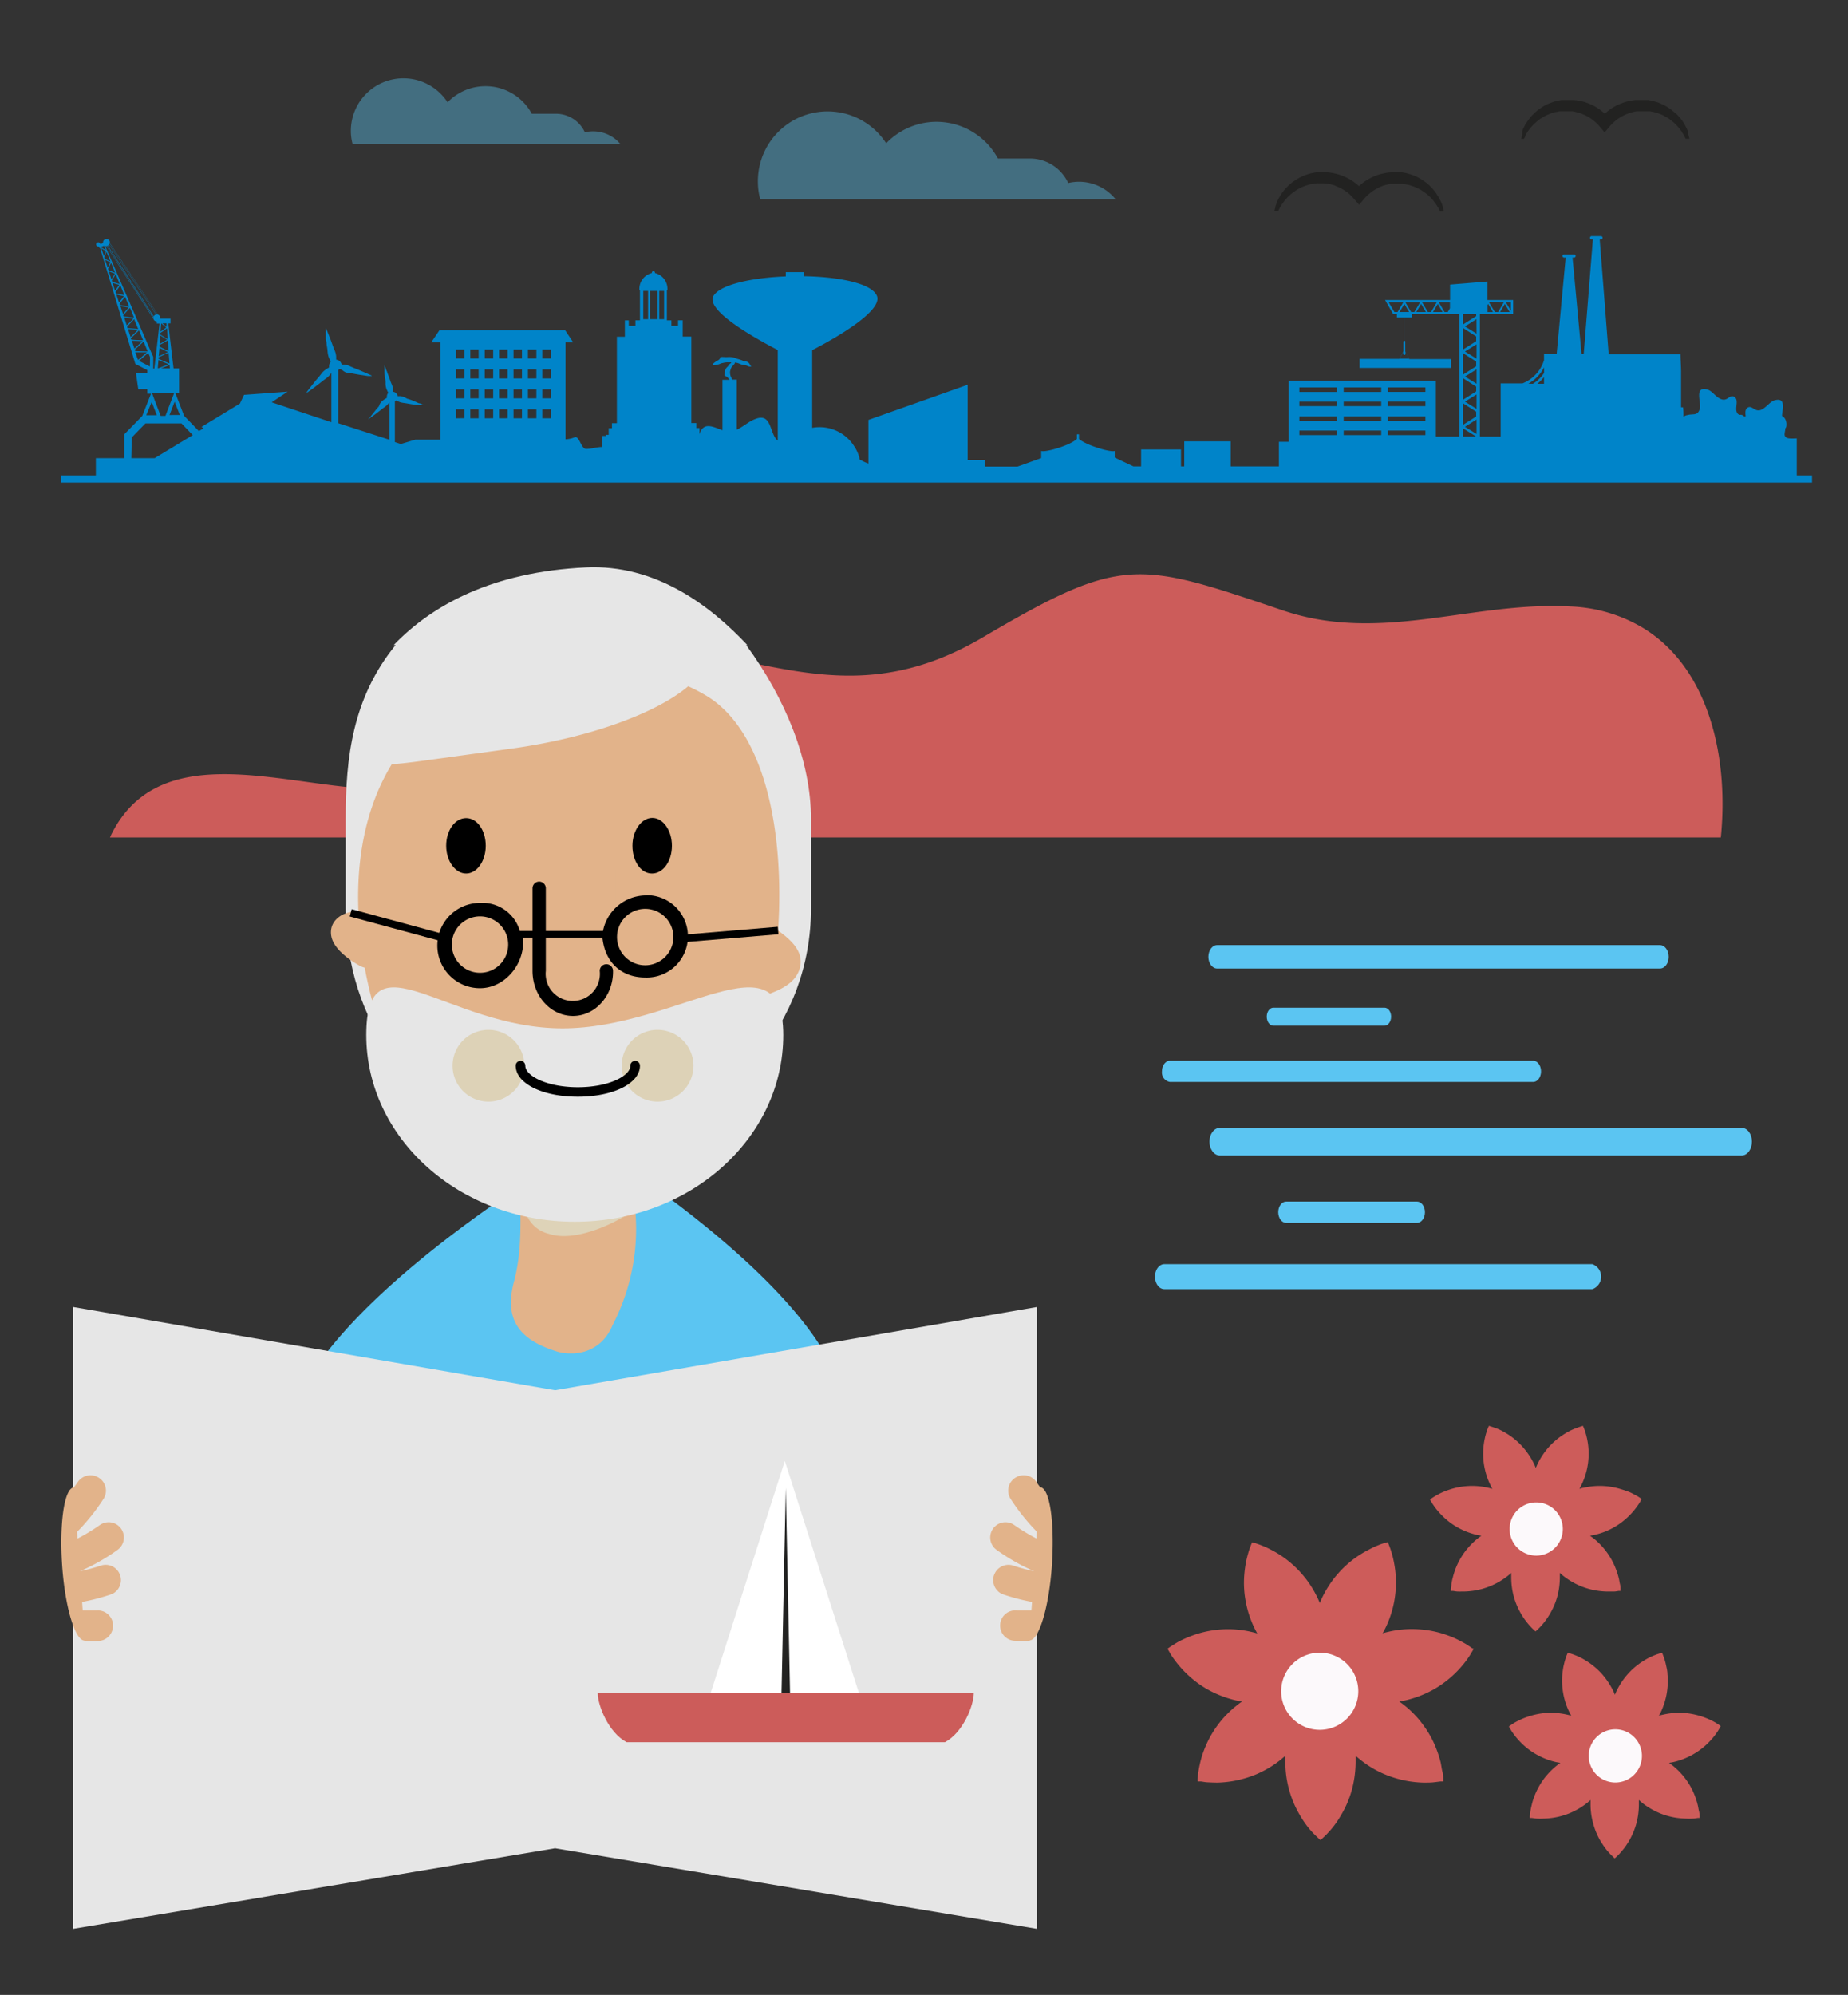 <?xml version="1.0" encoding="UTF-8"?> <svg xmlns="http://www.w3.org/2000/svg" viewBox="0 0 278 300"><rect x="0" y="0" width="278" height="300" fill="#333333" stroke="none"/><defs><style>.cls-1{isolation:isolate;}.cls-2{fill:#cc5c5a;}.cls-3{fill:#e6e6e6;}.cls-4{fill:#5bc5f2;}.cls-5{fill:#e2b38a;}.cls-6,.cls-9{mix-blend-mode:multiply;}.cls-7{fill:#ded3b8;}.cls-8{fill:none;stroke:#000;stroke-miterlimit:10;stroke-width:1.13px;}.cls-9{fill:#ddd2b7;}.cls-10{opacity:0.4;}.cls-11{fill:#fff;}.cls-12{fill:#222221;}.cls-13{fill:#0084c9;}.cls-14{fill:#cd5c5a;}.cls-15{fill:#fcf9fb;}</style></defs><title>kotka-ikaantyneet-278x300-2</title><g class="cls-1"><g id="Layer_1" data-name="Layer 1"><path class="cls-2" d="M247.2,94.45a22.89,22.89,0,0,0-10.86-3.24c-14.86-.83-28.46,5.6-43.28.61-21.94-7.41-24.18-8.36-45.17,4-18.78,11.06-31.67,3.2-49.11,1.31a27.92,27.92,0,0,0-4.24-.1c-14,.71-16.44,13.48-29,20s-39.65-10-48.82,8.51a2.87,2.87,0,0,1-.18.4H258.87C260.09,113.89,257.08,100.49,247.2,94.45Z"></path><path class="cls-3" d="M112.25,97h.17c-5.63-6-13.85-12.17-24.28-11.67C74.08,86,65,91,59.23,97h.28C53,105,52,114,52,123.19v13.44C52,153.88,62.47,168,76.92,168H95.1c14.45,0,26.9-14.12,26.9-31.37V123.19C122,114.39,118.12,105,112.25,97Z"></path><path class="cls-4" d="M153.67,255a16.61,16.61,0,0,0-3.66-4.32,79.2,79.2,0,0,1-23.14-40.57c-3.31-14.25-27-31-37-37.44L85.09,180c-.13,0-.25-.05-.38-.05a18.43,18.43,0,0,0-2.35.16l-2-3.11c-10,6.49-33.68,23.1-37,37.35-5.07,21.81-17.88,30.92-24,35.11-2.09,1.43-4.33,2.52-6,5.52Z"></path><path class="cls-5" d="M117.05,139.94c1-15.39-2.16-30.19-10.87-35.36a27.69,27.69,0,0,0-2.65-1.38c-4.71,4-14.72,7.74-26.61,9.38l-13.3,1.83c-1.59.22-3.16.41-4.69.53-4,6.56-5.36,14.47-5,22.34a2.13,2.13,0,0,0-1.2-.12c-1.9.38-3.21,1.73-2.9,3.58s2.47,3.47,4.22,4.46a3.2,3.2,0,0,0,.82.33,66.91,66.91,0,0,0,2.39,9.22c3.32,9.76,9.81,21,21,25.84.08,4.07.13,8.15-.94,12.13-1.64,6.13,1.24,9,6.84,10.64l0,0h.07l.55.12.09,0,.49.05h.8l.25,0,.48-.06.41-.08s0,0,.08,0a6.32,6.32,0,0,0,4-2.67,7.16,7.16,0,0,0,.76-1.42,31.31,31.31,0,0,0,3.44-17.11c.72-.16,13.33-2.79,20.34-32.81,2.13-.79,4.17-2,4.49-4.27S118.79,141.21,117.05,139.94Zm-63.61,1.5.28-.08,0,0Zm.26-.05c.15-.06.33-.08,0,0Z"></path><path class="cls-5" d="M86.2,153.71c-3.54,0-6.43-3.21-6.43-7.16V130.8c0-4,2.89-7.16,6.43-7.16s6.42,3.21,6.42,7.16v15.75C92.62,150.5,89.75,153.71,86.2,153.71Z"></path><path d="M86.2,152.78c-3.36,0-6.09-3-6.09-6.78V133.58a1,1,0,1,1,2,0V146a4.08,4.08,0,1,0,8.11,0,1,1,0,1,1,2,0C92.28,149.74,89.55,152.78,86.2,152.78Z"></path><path d="M101.08,127.19c0,2.31-1.31,4.17-3,4.17s-2.94-1.86-2.94-4.17S96.5,123,98.13,123,101.08,124.9,101.08,127.19Z"></path><path d="M73.07,127.19c0,2.31-1.33,4.17-2.95,4.17s-3-1.86-3-4.17,1.32-4.16,3-4.16S73.07,124.9,73.07,127.19Z"></path><g class="cls-6"><path class="cls-7" d="M96.15,181.06c.21.79-8.46,6.2-13.56,4.49a4.84,4.84,0,0,1-3.71-4.08A43.32,43.32,0,0,0,96.15,181.06Z"></path></g><path d="M97.05,134.66A6.63,6.63,0,0,0,90.71,140H78.2a5.85,5.85,0,0,0-6-4.21,6.41,6.41,0,1,0,0,12.82c3.59,0,6.5-3.33,6.5-6.92,0-.09,0-.69,0-.69H90.62c.42,4,3.13,6,6.43,6a6.19,6.19,0,1,0,0-12.37ZM72.21,146.29a4.24,4.24,0,1,1,4.24-4.24A4.24,4.24,0,0,1,72.21,146.29Zm24.84-1.13a4.24,4.24,0,1,1,4.25-4.24A4.25,4.25,0,0,1,97.05,145.16Z"></path><line class="cls-8" x1="66.84" y1="141.09" x2="52.76" y2="137.28"></line><line class="cls-8" x1="117.05" y1="139.94" x2="103.32" y2="141.09"></line><polygon class="cls-3" points="83.5 209.07 11 196.55 11 290.07 83.5 277.95 156 290.07 156 196.55 83.5 209.07"></polygon><path class="cls-5" d="M14.86,222.23a2.29,2.29,0,0,1,.73,3.15,31,31,0,0,1-4,5l.07,1a29.13,29.13,0,0,0,3.31-2,2.29,2.29,0,0,1,2.75,3.67,30.07,30.07,0,0,1-5.7,3.24v0a27.43,27.43,0,0,0,3.22-.87,2.3,2.3,0,0,1,1.58,4.31,30.82,30.82,0,0,1-4.47,1.18l.09,1.28c1.24,0,2.09,0,2.13,0A2.28,2.28,0,0,1,17,244.34a2.31,2.31,0,0,1-2.14,2.44c-.13,0-1,.06-2.18,0v-.06c-1.43-.11-2.9-5.08-3.33-11.28-.43-6.35.31-11.65,1.76-11.75v0c.36-.47.56-.77.58-.79A2.3,2.3,0,0,1,14.86,222.23Z"></path><path class="cls-5" d="M152.74,222.23a2.29,2.29,0,0,0-.73,3.15,31,31,0,0,0,4,5l-.07,1a29.13,29.13,0,0,1-3.31-2,2.29,2.29,0,0,0-2.75,3.67,30.07,30.07,0,0,0,5.7,3.24v0a27.43,27.43,0,0,1-3.22-.87,2.3,2.3,0,0,0-1.58,4.31,30.82,30.82,0,0,0,4.47,1.18l-.09,1.28c-1.24,0-2.09,0-2.12,0a2.29,2.29,0,1,0-.31,4.56c.13,0,1,.06,2.18,0v-.06c1.43-.11,2.9-5.08,3.33-11.28.43-6.35-.3-11.65-1.76-11.75v0c-.36-.47-.56-.77-.58-.79A2.3,2.3,0,0,0,152.74,222.23Z"></path><path class="cls-4" d="M249.71,142.13H183.1c-.73,0-1.32.79-1.32,1.76s.59,1.76,1.32,1.76h66.61c.73,0,1.32-.78,1.32-1.76s-.59-1.76-1.32-1.76"></path><path class="cls-4" d="M230.65,162.71H176a1.44,1.44,0,0,1-1.2-1.59c0-.89.54-1.6,1.2-1.6h54.63c.66,0,1.19.71,1.19,1.6s-.53,1.59-1.19,1.59"></path><path class="cls-4" d="M208.27,154.25H191.56c-.56,0-1-.61-1-1.36s.45-1.35,1-1.35h16.71c.56,0,1,.6,1,1.35s-.45,1.36-1,1.36"></path><path class="cls-3" d="M117.83,155.65c0,15.51-14,28.08-31.37,28.08S55.1,171.16,55.1,155.65s12.2-1,29.52-1S117.83,140.14,117.83,155.65Z"></path><path class="cls-9" d="M78.88,160.26a5.4,5.4,0,1,1-5.4-5.39A5.4,5.4,0,0,1,78.88,160.26Z"></path><path class="cls-9" d="M104.32,160.26a5.4,5.4,0,1,1-5.41-5.39A5.41,5.41,0,0,1,104.32,160.26Z"></path><path d="M86.93,164.93c-5.34,0-9.35-2-9.35-4.67a.72.72,0,0,1,1.44,0c0,1.53,3.24,3.24,7.91,3.24s7.9-1.71,7.9-3.24a.72.72,0,1,1,1.44,0C96.27,162.93,92.25,164.93,86.93,164.93Z"></path><g class="cls-10"><path class="cls-4" d="M162.31,27.33a7.25,7.25,0,0,0-1.62.19,6.33,6.33,0,0,0-5.76-3.68h-4.81a10.49,10.49,0,0,0-16.81-2.29,10.49,10.49,0,0,0-19.3,5.7,10.07,10.07,0,0,0,.35,2.71h53.46A7.1,7.1,0,0,0,162.31,27.33Z"></path></g><polygon class="cls-11" points="106.7 255.25 118.06 219.71 129.42 255.25 106.7 255.25"></polygon><path class="cls-12" d="M118.21,223.76l.65,31.49a.66.66,0,1,1-1.31,0v0Z"></path><path class="cls-2" d="M94.26,262h47.89c2.74-1.45,4.34-5.54,4.34-7.39H89.92C89.92,256.45,91.52,260.54,94.26,262Z"></path><path class="cls-13" d="M270.29,71.49V65.93c-.64,0-1.38.1-1.69-.23s0-.87-.05-1.25a.85.85,0,0,0,.16-.28,1.79,1.79,0,0,0-.19-1.21,1.35,1.35,0,0,0-.45-.42c.07-1,.63-2.8-1.08-2.35-.78.2-1.34,1.22-2.19,1.48s-1.27-.78-1.91-.36c-.4.26-.34.78-.29,1.3l-.24,0-.12-.11a.72.72,0,0,0-.54-.11l-.24-.12a.78.78,0,0,1-.14-.19c-.4-.65.31-1.93-.4-2.38s-1,.63-1.9.36-1.41-1.28-2.2-1.49c-2-.52-.87,2-1.1,2.85-.33,1.19-1,.75-1.87,1a1.25,1.25,0,0,0-.6.26c0-.47,0-1-.07-1.43l-.29,0V56c0-.91-.08-1.81-.09-2.72H242L240.65,36h.23a.25.25,0,0,0,0-.49h-1.49a.25.25,0,0,0,0,.49h.23l-1.38,17.25h-.32l-1.36-14.51h.23a.24.24,0,0,0,.24-.24.24.24,0,0,0-.24-.24H235.3a.24.24,0,0,0-.25.24.25.25,0,0,0,.25.24h.23l-1.36,14.51h-1.9v.92a5.47,5.47,0,0,1-2,2.81,5.8,5.8,0,0,1-1.22.67h-3.3v8h-3.12V47.26h5V45.12h-3.87V42.34l-5.62.46v2.32h-9.78l1.23,2.14h.55v.5h1.11v3.47a.18.18,0,0,0-.13.17v1.43l-.6,1.14h-6v1.36H218.3V54H212l-.6-1.14V51.4a.18.18,0,0,0-.13-.17V47.76h1.11v-.5h7.15V65.65h-3.4l-.13,0V57.25H193.87v9.19h-1.48v3.7h-7.24V66.37h-7v3.77h-.49V67.59h-6v2.55h-1.15l-2.82-1.33v-1c-.58.26-4.32-.85-5.37-1.8v-.7H162V66c-1,1-4.79,2.07-5.37,1.81v1.08l-3.57,1.28h-4.89v-1h-2.6V57.86l-14.93,5.29v6.56a6.58,6.58,0,0,1-1.35-.64V68.9h0a5.56,5.56,0,0,0-.81-1.82,6.15,6.15,0,0,0-6.3-2.74V52.66c3.88-2,10.72-6,9.72-8.21-.85-1.86-5.72-2.81-10.92-2.91v-.61h-2.77v.64c-5,.2-9.71,1.17-10.85,2.88C106,46.53,113,50.56,117,52.64V66.23a1,1,0,0,1-.35-.34c-.87-1.28-.76-3.76-3-2.89-1,.36-1.85,1.18-2.82,1.62V57.09h-.72a.71.71,0,0,1-.05-.16c0-.17-.16-.3-.18-.48a2.25,2.25,0,0,1-.06-.36c0-.15,0-.3.07-.44a1.26,1.26,0,0,1,.2-.48,5.34,5.34,0,0,0,.39-.44c.05-.08.06-.15.1-.22l.34.07c.28.08.54.23.84.3a2.82,2.82,0,0,1,.58.1.87.87,0,0,0,.7.12c-.23-.18-.25-.45-.5-.61a.93.93,0,0,0-.45-.15.93.93,0,0,1-.46-.15,8.18,8.18,0,0,0-.8-.25,2.53,2.53,0,0,0-1.11-.25l-.09,0a6.11,6.11,0,0,1-.75,0,2.82,2.82,0,0,0-.41,0c-.22.08-.08.09-.21.29s-.49.3-.69.48a1.74,1.74,0,0,0-.4.36c.13.27.57,0,.78,0s.47-.19.76-.23a4,4,0,0,1,.6-.1H110c0,.12-.09.14-.22.24s-.19.29-.33.42a1,1,0,0,0-.37.61l-.07.48s-.08.19,0,.24.08.06.29.16.29.33.45.48h-1.07V64.7c-1.37-.49-2.86-1.36-3.45.6l0,.07v-1h-.49v-.75h-.74v-13H102.7V48.17H102V49h-1v-.82h-.68V43.63h.08a2.45,2.45,0,0,0-1.88-2.57h0a.23.23,0,1,0-.45,0h0a2.45,2.45,0,0,0-1.88,2.57h.08v4.54h-.68V49h-1v-.82H94v2.46H92.8v13h-.74v.75h-.49v1h-.42v.18a2.68,2.68,0,0,0-.58,0v1.65c-.76,0-1.65.3-2.41.29s-1-2.06-1.74-1.74a3.74,3.74,0,0,1-1.35.29V51.49h1.16L85,49.64H66.12l-1.25,1.85h1.38V66.12H62.46l-2.16.65-.9-.29V60.35a.72.72,0,0,0,.2-.14l.34.17a1.64,1.64,0,0,0,.39.14,2.66,2.66,0,0,0,.44.08l.45.07.45.08.44.07.42.07.37,0,.31.05.24,0,.22,0s0,0,0,0a0,0,0,0,0,0-.06l-.19-.09-.23-.11L63,60.64l-.35-.16-.38-.16-.41-.17L61.42,60c-.14,0-.29-.12-.42-.18a2.47,2.47,0,0,0-.42-.17,2,2,0,0,0-.41-.08l-.35,0a.77.77,0,0,0-.7-.65v0c0-.12,0-.25,0-.38s0-.27-.07-.41a3.61,3.61,0,0,0-.16-.42c-.06-.14-.12-.28-.17-.43l-.15-.43-.16-.42-.15-.39c0-.12-.09-.24-.13-.35A2.24,2.24,0,0,1,58,55.3l-.1-.23-.08-.19a.05.05,0,0,0,0,0s0,0,0,0,0,.08,0,.21,0,.15,0,.25,0,.2,0,.31,0,.24,0,.37,0,.27.06.42a3.56,3.56,0,0,0,.06.44l.06.46c0,.15,0,.3,0,.45a3,3,0,0,0,.07.45,1.63,1.63,0,0,0,.13.39,2.68,2.68,0,0,0,.16.34l.06.11a.78.78,0,0,0-.22.55,1.23,1.23,0,0,0,0,.2l-.13.08a2.36,2.36,0,0,0-.32.2,3.65,3.65,0,0,0-.32.26,3.3,3.3,0,0,0-.28.35L57,61.1l-.3.35c-.1.11-.19.23-.28.34l-.26.33-.24.29-.19.25-.15.19L55.4,63a0,0,0,0,0,0,0,.06.06,0,0,0,.07,0l.17-.12.2-.14.26-.19.3-.22.33-.25.35-.27.37-.29a3.18,3.18,0,0,1,.37-.27c.12-.09.24-.18.35-.28a4.12,4.12,0,0,0,.28-.31l.13-.2v5.67l-7.7-2.49v-8a.81.81,0,0,0,.24-.17c.11.07.25.14.39.21A3,3,0,0,0,52,56a2.71,2.71,0,0,0,.51.09l.53.08.53.1.52.09.48.07.43.07.36.05.29,0,.25,0a.05.05,0,0,0,0,0,.05.05,0,0,0,0-.07l-.22-.11-.26-.11-.34-.16-.4-.17-.45-.19c-.15-.07-.31-.14-.48-.2l-.5-.2-.49-.21a3.26,3.26,0,0,0-.48-.2,2.7,2.7,0,0,0-.48-.09l-.41,0a.9.9,0,0,0-.82-.75s0,0,0-.06,0-.29,0-.44a4,4,0,0,0-.08-.48,4.84,4.84,0,0,0-.18-.49c-.07-.17-.14-.33-.2-.5l-.18-.5-.18-.49-.18-.46c-.06-.14-.11-.28-.16-.4s-.1-.24-.14-.35l-.11-.26c-.06-.15-.1-.23-.1-.23a.05.05,0,0,0-.05,0,.06.06,0,0,0,0,.06s0,.09,0,.24,0,.18,0,.29,0,.23,0,.37,0,.28,0,.43,0,.32.06.48.05.35.07.52.06.35.08.53a5,5,0,0,1,.06.54,4.17,4.17,0,0,0,.08.51,2.25,2.25,0,0,0,.15.46,3.71,3.71,0,0,0,.19.4.83.83,0,0,0,.07.13.91.91,0,0,0-.26.64.85.85,0,0,0,0,.23l-.15.09a3.36,3.36,0,0,0-.38.24,3.25,3.25,0,0,0-.37.3,3.19,3.19,0,0,0-.33.4c-.11.14-.22.29-.34.42s-.23.28-.35.41l-.33.4c-.1.14-.21.26-.3.38l-.27.34-.23.3a1.5,1.5,0,0,0-.17.23l-.15.19s0,0,0,.07a0,0,0,0,0,.07,0l.2-.14.24-.17.3-.21.35-.26.39-.3.41-.31.42-.34.43-.32a2.64,2.64,0,0,0,.41-.32,3.7,3.7,0,0,0,.33-.36l.16-.23v7.42L40.87,60.5l2.4-1.6-4.94.36v0l-1.62.12-.62,1.31L30.3,64.21h0l0,0,.33.19-.71.43-2.23-2.31h0l-1.31-3.41h.56V55.41h-.83q-.41-3.39-.79-6.78h.33v-.71H24.11a.49.49,0,0,0,0-.12.52.52,0,0,0-.36-.5L16.51,36.54a.6.6,0,0,0,0-.26.53.53,0,0,0-.67-.31.52.52,0,0,0-.33.59l-.43.16a.14.14,0,0,0,0-.07.31.31,0,0,0-.41-.19.32.32,0,0,0-.19.41.36.36,0,0,0,.28.21V56h0V37.08l.1,0h0l.07.18.11,0q2.67,8.73,5.32,17.47h0l1.8.93v.48h-1.7l.34,2.39h1.36v.67h.56L21.4,62.55h0L18.7,65.31V68.9H14.42v2.59H9.23v1.08H272.59V71.49Zm-43-26v1.26l-.74-1.26Zm-.19,1.44h-1.44l.72-1.22Zm-.89-1.44-.85,1.44h-.48L224,45.47Zm-2.44.38.1-.16.72,1.22h-.82Zm-14,1.06-.85-1.44h2.17l-.85,1.44Zm1.67,6.28v-.27l.55,1h-1.44l.55-1v.27a.17.17,0,0,0,.34,0Zm-.9-6.28.72-1.22.72,1.22Zm1.74,0-.85-1.44h2.18l-.85,1.44Zm.78,0,.72-1.22.72,1.22Zm1.74,0-.85-1.44h2.17l-.85,1.44Zm.77,0,.72-1.22.72,1.22Zm2.55-.56-.33.56h-.48l-.85-1.44h1.66Zm4,18.89-1.74-1.08,1.74-1.09Zm0-3.78-1.74-1.08,1.74-1.08Zm0-3.77-1.74-1.08,1.74-1.08Zm0-3.77-1.74-1.08,1.74-1.08Zm0-3.77-1.74-1.08L222.11,48Zm9.15,7.54a5.92,5.92,0,0,0,1-1v1Zm-.78-.37a5.92,5.92,0,0,0,1.79-2.1v.84a5.47,5.47,0,0,1-1.37,1.43l-.3.2h-.69A6.12,6.12,0,0,0,230.48,57.32ZM220.07,47.26h2v.28l-2,1.27Zm0,2.06,2,1.27v.72l-2,1.27Zm0,3.78,2,1.27v.71l-2,1.27Zm0,3.77,2,1.27v.72l-2,1.27Zm0,3.77,2,1.27v.72l-2,1.27Zm0,3.77,2,1.24h-2Zm-11.28-6.15h5.64v.68h-5.64Zm0,2.14h5.64v.68h-5.64Zm0,2.21h5.64v.68h-5.64Zm0,2.14h5.64v.68h-5.64Zm-6.66-6.49h5.65v.68h-5.65Zm0,2.14h5.65v.68h-5.65Zm0,2.21h5.65v.68h-5.65Zm0,2.14h5.65v.68h-5.65Zm-6.66-6.49h5.64v.68h-5.64Zm0,2.14h5.64v.68h-5.64Zm0,2.21h5.64v.68h-5.64Zm0,2.14h5.64v.68h-5.64Zm-96.3-21h.73V48h-.73Zm-1.4,0H98.9V48H97.77Zm-1,0h.72V48h-.72ZM81.58,52.56h1.27v1.35H81.58Zm0,3h1.27v1.35H81.58Zm0,3h1.27v1.34H81.58Zm0,3h1.27v1.34H81.58Zm-2.16-9h1.27v1.35H79.42Zm0,3h1.27v1.35H79.42Zm0,3h1.27v1.34H79.42Zm0,3h1.27v1.34H79.42Zm-2.17-9h1.27v1.35H77.25Zm0,3h1.27v1.35H77.25Zm0,3h1.27v1.34H77.25Zm0,3h1.27v1.34H77.25Zm-2.17-9h1.28v1.35H75.08Zm0,3h1.28v1.35H75.08Zm0,3h1.28v1.34H75.08Zm0,3h1.28v1.34H75.08Zm-2.16-9h1.27v1.35H72.92Zm0,3h1.27v1.35H72.92Zm0,3h1.27v1.34H72.92Zm0,3h1.27v1.34H72.92Zm-2.17-9H72v1.35H70.75Zm0,3H72v1.35H70.75Zm0,3H72v1.34H70.75Zm0,3H72v1.34H70.75Zm-2.16-9h1.27v1.35H68.59Zm0,3h1.27v1.35H68.59Zm0,3h1.27v1.34H68.59Zm0,3h1.27v1.34H68.59Zm-41.54.85H25.5l.77-2Zm-.86-3.28-1.3,3.41h-.72l-1.3-3.41Zm-.63-3.73H24.2l1.32-.51C25.53,55.07,25.54,55.24,25.56,55.41Zm-1.81,0c0-.42.06-.84.09-1.26.48.21,1,.42,1.52.63C24.85,55,24.31,55.2,23.75,55.41Zm1.75-.74q-.87-.35-1.65-.69l0-.23c.54-.24,1-.47,1.51-.7Zm-1.62-1.1L24,52.31c.4.21.82.42,1.28.63C24.82,53.15,24.36,53.36,23.88,53.57Zm1.49-.75q-.75-.34-1.38-.69c0-.07,0-.15,0-.23.45-.23.87-.46,1.25-.69Zm-.32-4.19,0,.51q-.35-.26-.63-.51Zm-.8,0h0c.23.21.49.41.77.63-.26.2-.55.41-.87.62C24.18,49.47,24.21,49.05,24.25,48.63Zm-.11,1.43a11.63,11.63,0,0,0,1-.69L25.23,51q-.6-.34-1.11-.69C24.13,50.21,24.13,50.14,24.14,50.06Zm0,.41q.47.31,1,.63-.51.32-1.11.63ZM16.5,36.59l7.21,10.69h-.2L16.42,36.75A.48.48,0,0,0,16.5,36.59Zm-.1.19,7.07,10.51a.5.5,0,0,0-.35.3L16.23,36.93A.5.5,0,0,0,16.4,36.78Zm-.23.17h0l6.9,10.69a.51.51,0,0,0,0,.17s0,0,0,0L16.05,37Zm-1,.19.49-.18.27.66q-.39-.21-.75-.45A0,0,0,0,0,15.17,37.14Zm.07.2a7.4,7.4,0,0,0,.69.41c-.09.25-.19.51-.3.77Zm.44,1.35c.13-.29.24-.58.34-.85l.61,1.48c-.31-.13-.6-.27-.88-.41A1.42,1.42,0,0,0,15.68,38.69Zm.13.38a8.43,8.43,0,0,0,.8.37c-.13.27-.26.54-.42.82C16.07,39.87,15.94,39.47,15.81,39.07Zm.44,1.36c.17-.31.32-.61.46-.9.2.49.41,1,.61,1.48-.35-.12-.68-.24-1-.37C16.3,40.57,16.27,40.5,16.25,40.43Zm.13.38c.29.12.59.23.91.33-.16.28-.34.57-.53.86Zm.44,1.35c.21-.32.41-.63.59-.94L18,42.7c-.39-.1-.76-.21-1.12-.32C16.87,42.31,16.84,42.24,16.82,42.16Zm.12.39,1,.29c-.2.29-.41.59-.64.9Zm.45,1.35c.25-.33.49-.66.71-1,.2.49.4,1,.61,1.48-.44-.08-.85-.17-1.25-.27A1.42,1.42,0,0,1,17.39,43.9Zm.12.39c.37.08.75.17,1.15.24-.24.31-.49.62-.76.94ZM18,45.64c.29-.35.57-.7.83-1,.2.5.41,1,.61,1.48L18,45.86A1.87,1.87,0,0,1,18,45.64Zm.12.39,1.26.2-.87,1Zm.44,1.35c.34-.37.66-.73,1-1.09l.6,1.48L18.6,47.6C18.57,47.52,18.55,47.45,18.52,47.38Zm.13.38,1.37.16c-.31.34-.64.68-1,1Zm.44,1.36L20.18,48l.61,1.48-1.62-.14Zm.13.38c.48,0,1,.09,1.48.12-.35.35-.71.71-1.09,1.07Zm.44,1.35c.42-.39.83-.78,1.21-1.17.21.49.41,1,.61,1.48-.6,0-1.18,0-1.75-.09C19.71,51,19.68,50.93,19.66,50.85Zm.13.39,1.6.07-1.21,1.12Zm.51,1.57c0-.07-.05-.14-.07-.22l1.34-1.22c.2.49.4,1,.61,1.48Zm.06.17,1.71,0c-.43.38-.87.77-1.33,1.15C20.61,53.77,20.49,53.37,20.36,53Zm2.15,2.14-1.64-.85,1.39-1.21.27.64ZM15.82,37A.31.31,0,0,0,16,37l7.08,10.94a.52.52,0,0,0,.51.4h0v.31H24l-.78,6.78h-.17l0-1.76h0Zm7,23.44.77,2H22Zm-3,5.35,2.06-2.12h5.42L29,65.43,23.26,68.9h-3.5Z"></path><g class="cls-10"><path class="cls-4" d="M89.2,19.75a5.43,5.43,0,0,0-1.22.14,4.79,4.79,0,0,0-4.34-2.78H80a7.92,7.92,0,0,0-12.67-1.72,7.91,7.91,0,0,0-14.55,4.3,7.66,7.66,0,0,0,.27,2H93.35A5.33,5.33,0,0,0,89.2,19.75Z"></path></g><path class="cls-4" d="M262,169.61H183.51c-.87,0-1.57.94-1.57,2.07s.7,2.09,1.57,2.09H262c.85,0,1.55-.93,1.55-2.09s-.7-2.07-1.55-2.07"></path><path class="cls-4" d="M239.55,193.87H175.16c-.78,0-1.41-.84-1.41-1.88s.63-1.88,1.41-1.88h64.39a2,2,0,0,1,0,3.76"></path><path class="cls-4" d="M213.17,183.9H193.48c-.66,0-1.19-.72-1.19-1.6s.53-1.6,1.19-1.6h19.69c.66,0,1.19.72,1.19,1.6s-.53,1.6-1.19,1.6"></path><path class="cls-12" d="M192.28,31.75l.19-.39.06-.12.07-.11.14-.23.13-.22.16-.21.15-.21.08-.11.09-.1.34-.39.38-.35.09-.09.1-.08.2-.15.21-.16.21-.14.21-.14.22-.13.44-.23a6.67,6.67,0,0,1,.94-.35l.24-.08.24-.05.48-.09.46-.05a.24.24,0,0,1,.12,0h.71s-.08,0,0,0h.23l.48.05a6.2,6.2,0,0,1,.95.21l.23.08L201,28l.45.18a7,7,0,0,1,.84.48,6.1,6.1,0,0,1,.76.58,7.39,7.39,0,0,1,.67.7l.74.85.72-.85a7.39,7.39,0,0,1,.67-.7,7.64,7.64,0,0,1,1.61-1.06,6.74,6.74,0,0,1,1.85-.55l.23,0h.25l.26,0h.73l.49.05.49.1.24.05.24.08a6.55,6.55,0,0,1,.93.35l.45.23.21.13.22.14.21.14.2.15.2.16.11.08.09.09.38.35.34.39.09.1.07.1.16.21.15.22.14.22.14.23.07.11.06.12.19.39h.55v-.07l-.15-.56s0-.09,0-.14l-.05-.13-.1-.28-.11-.27-.13-.26-.14-.27-.06-.13-.08-.12L216,29l-.37-.47-.09-.12-.11-.11-.2-.21-.21-.22-.23-.19-.23-.2-.12-.09a.6.6,0,0,0-.13-.09l-.5-.34a7,7,0,0,0-1.09-.55l-.28-.11-.29-.1-.59-.17-.61-.11a1.54,1.54,0,0,0-.3,0l-.31,0-.31,0h-.6l-.33,0a8.79,8.79,0,0,0-1.23.21l-.3.08-.3.09c-.19.07-.39.14-.58.23a8.38,8.38,0,0,0-1.11.58,7.25,7.25,0,0,0-1,.75l-.15.13-.14-.13a7.9,7.9,0,0,0-1-.75,8.38,8.38,0,0,0-1.11-.58,8.11,8.11,0,0,0-2.41-.61l-.62,0h-.36l-.27,0-.28,0h-.13l-.16,0-.64.12a5.72,5.72,0,0,0-.59.17l-.3.09-.28.12a7.42,7.42,0,0,0-1.09.55l-.5.34-.13.08-.11.1-.23.2a2.11,2.11,0,0,0-.23.19l-.21.22-.21.21-.1.11-.1.12-.36.46-.33.51-.07.12-.07.13-.14.27-.13.26-.1.27-.1.27-.06.14,0,.14-.15.56a.2.2,0,0,0,0,.07Z"></path><path class="cls-12" d="M229.27,20.87l.19-.38a.61.61,0,0,1,0-.12l.07-.12.14-.22.14-.23.15-.21.16-.21.08-.11.08-.09.35-.39.37-.35.1-.09.1-.08.2-.16.2-.16.21-.14.22-.13a.92.92,0,0,1,.21-.13l.45-.24c.31-.12.61-.26.93-.35l.24-.07a1,1,0,0,1,.24-.05c.16,0,.33-.08.49-.1l.45,0h1c.16,0,.32,0,.49,0a7.15,7.15,0,0,1,.94.22l.24.07.22.08.45.19a5.79,5.79,0,0,1,.84.47,7.15,7.15,0,0,1,.77.59,7.28,7.28,0,0,1,.67.69l.73.86.73-.86a6.88,6.88,0,0,1,1.43-1.28,5.79,5.79,0,0,1,.84-.47,7.13,7.13,0,0,1,.91-.35,6,6,0,0,1,.95-.21l.22,0,.12,0h.88a1.06,1.06,0,0,1,.25,0l.49,0,.48.09a1.68,1.68,0,0,1,.24.06l.24.07a8.19,8.19,0,0,1,.94.35l.44.24a1,1,0,0,1,.22.13l.21.13.22.14.2.16.2.16.1.08.09.08.38.36.34.39.09.09.08.11.15.21.16.21.13.23.14.22.07.12.06.12.19.38h.56s0,0,0-.06l-.15-.56a.57.57,0,0,0,0-.14l0-.14-.1-.27-.11-.28-.13-.26-.13-.26-.07-.13-.07-.13-.32-.5-.38-.47-.09-.11-.1-.11-.21-.22L252,17l-.23-.2-.23-.19-.12-.1-.12-.09-.5-.34a8.5,8.5,0,0,0-1.09-.54l-.29-.12a2.46,2.46,0,0,0-.29-.09,5.72,5.72,0,0,0-.59-.17l-.6-.12-.31,0-.31,0-.31,0h-.6l-.33,0a8.39,8.39,0,0,0-1.22.2l-.3.08-.3.1-.58.22a7.92,7.92,0,0,0-1.12.58,9,9,0,0,0-1,.75l-.14.13-.15-.13a7.45,7.45,0,0,0-1-.75,7.3,7.3,0,0,0-1.11-.58,7.13,7.13,0,0,0-1.18-.4,8.52,8.52,0,0,0-1.23-.2c-.21,0-.41,0-.62,0h-.35l-.28,0-.27,0h-.14l-.16,0-.64.11-.59.17-.29.1-.28.11a7,7,0,0,0-1.09.55l-.51.34-.12.09-.12.09-.23.2-.23.2-.21.21-.21.22-.1.1-.09.12-.37.47-.32.5-.08.12-.07.14-.13.26-.13.26-.11.28L229,20l0,.14a.57.57,0,0,0,0,.14l-.15.56a.13.13,0,0,1,0,.06Z"></path><path class="cls-14" d="M221.44,247.86l-.24-.18c-.21-.13-.52-.36-.9-.57s-.84-.46-1.35-.7-1.09-.45-1.7-.66a15.65,15.65,0,0,0-4.05-.74,15.31,15.31,0,0,0-4.35.39c-.29.06-.57.14-.86.22q.22-.37.42-.78a15.58,15.58,0,0,0,1.52-8.27,15.51,15.51,0,0,0-.27-1.8,12.45,12.45,0,0,0-.38-1.47c-.12-.42-.27-.78-.35-1a2.57,2.57,0,0,0-.12-.27l-.05-.1-.09,0-.29.08c-.23.08-.61.18-1,.35A12,12,0,0,0,206,233a15.48,15.48,0,0,0-4.69,3.61,15.77,15.77,0,0,0-2.41,3.64c-.13.27-.25.55-.35.82-.12-.27-.24-.55-.37-.82a15.78,15.78,0,0,0-5.51-6.34,16.61,16.61,0,0,0-1.58-.91,12.81,12.81,0,0,0-1.38-.62c-.41-.17-.78-.27-1-.35l-.29-.08-.1,0a.55.55,0,0,1,0,.1,2.57,2.57,0,0,0-.12.27c-.08.23-.24.59-.36,1s-.26.92-.38,1.47a18.09,18.09,0,0,0-.26,1.8,15.2,15.2,0,0,0,.17,4.12,15.74,15.74,0,0,0,1.35,4.15c.13.27.27.53.41.78-.28-.08-.57-.16-.85-.22a15.35,15.35,0,0,0-4.36-.39,15.57,15.57,0,0,0-4,.74c-.62.21-1.19.43-1.7.66s-1,.48-1.35.7-.7.44-.9.57l-.25.18-.08.06.05.09a2.91,2.91,0,0,0,.15.27c.12.2.3.55.55.9a15,15,0,0,0,.92,1.21,15.2,15.2,0,0,0,1.25,1.34,15.56,15.56,0,0,0,3.31,2.43,16.36,16.36,0,0,0,4.09,1.54l.88.17a7.4,7.4,0,0,0-.72.53,15.52,15.52,0,0,0-5,6.79,13.59,13.59,0,0,0-.54,1.73c-.14.55-.23,1.06-.3,1.49s-.08.82-.11,1.06,0,.24,0,.3v.11l.1,0a1.82,1.82,0,0,0,.3,0c.24,0,.62.11,1.05.13s1,.05,1.53.05a16.24,16.24,0,0,0,5.78-1.23,15.85,15.85,0,0,0,3.76-2.24l.67-.57a8.64,8.64,0,0,0,0,.88,15.67,15.67,0,0,0,2.22,8.11,15.84,15.84,0,0,0,1,1.51c.34.45.68.84,1,1.17s.59.57.76.74a1.72,1.72,0,0,0,.22.2l.09.07.07-.07a2.63,2.63,0,0,0,.23-.2c.17-.17.47-.43.75-.74a14.33,14.33,0,0,0,1-1.17,14.16,14.16,0,0,0,1-1.51,15.26,15.26,0,0,0,1.64-3.78,16.39,16.39,0,0,0,.59-4.33c0-.29,0-.59,0-.88.22.19.44.39.68.57a15.21,15.21,0,0,0,3.75,2.24,16.15,16.15,0,0,0,5.78,1.23c.57,0,1.08,0,1.52-.05s.81-.1,1.06-.13a1.55,1.55,0,0,0,.29,0l.1,0v-.11c0-.06,0-.17,0-.3s0-.63-.12-1.06-.16-.94-.29-1.49a15.55,15.55,0,0,0-.55-1.73,14.84,14.84,0,0,0-1.93-3.63,15.27,15.27,0,0,0-3-3.16c-.24-.19-.48-.37-.72-.53l.87-.17a16.21,16.21,0,0,0,4.09-1.54,15.63,15.63,0,0,0,3.32-2.43,15.2,15.2,0,0,0,1.25-1.34,12.73,12.73,0,0,0,.91-1.21c.25-.35.43-.7.56-.9a2.41,2.41,0,0,0,.14-.27.44.44,0,0,0,.05-.09Z"></path><path class="cls-15" d="M204.33,254.34a5.8,5.8,0,1,1-5.79-5.8A5.79,5.79,0,0,1,204.33,254.34Z"></path><path class="cls-14" d="M247,225.45l-.17-.12c-.15-.09-.36-.25-.62-.39s-.59-.32-.94-.49A12.18,12.18,0,0,0,244,224a10.78,10.78,0,0,0-5.81-.25c-.2,0-.39.1-.59.16.09-.18.2-.36.28-.55a10.57,10.57,0,0,0,.94-2.88,10.66,10.66,0,0,0-.07-4.09c-.08-.38-.17-.73-.26-1a7.28,7.28,0,0,0-.25-.7l-.08-.19,0-.06-.07,0a.82.82,0,0,0-.2.06,6.56,6.56,0,0,0-.7.24,10.11,10.11,0,0,0-1,.42,11.78,11.78,0,0,0-1.09.64,11.2,11.2,0,0,0-2.15,1.86,11.44,11.44,0,0,0-1.67,2.53l-.25.56c-.08-.18-.15-.38-.24-.56a11.44,11.44,0,0,0-1.67-2.53A11.2,11.2,0,0,0,227,215.8c-.38-.25-.75-.46-1.09-.64s-.68-.32-1-.42a6.56,6.56,0,0,0-.7-.24.71.71,0,0,0-.2-.06l-.07,0,0,.06-.08.19a7.28,7.28,0,0,0-.25.7,8.85,8.85,0,0,0-.26,1,11,11,0,0,0-.19,1.25,10.78,10.78,0,0,0,1.06,5.72,5.68,5.68,0,0,0,.28.55c-.2-.06-.39-.12-.59-.16a10.78,10.78,0,0,0-5.81.25,12.18,12.18,0,0,0-1.18.45c-.36.17-.67.33-.94.49s-.48.3-.62.39l-.17.12-.06,0,0,.07.09.18c.1.14.22.39.4.63a8.72,8.72,0,0,0,.63.84,11.93,11.93,0,0,0,.86.92,10.69,10.69,0,0,0,2.3,1.69,11.07,11.07,0,0,0,2.83,1.06l.61.11c-.17.13-.34.24-.5.37a11.1,11.1,0,0,0-2.09,2.19,10.79,10.79,0,0,0-1.34,2.52,11.54,11.54,0,0,0-.37,1.2,8.58,8.58,0,0,0-.21,1c0,.3-.06.57-.08.74s0,.16,0,.21v.07h.07l.2,0c.18,0,.44.08.74.09s.66,0,1,0a11.6,11.6,0,0,0,1.26-.1,10.69,10.69,0,0,0,2.74-.75,10.84,10.84,0,0,0,2.61-1.55l.46-.4c0,.21,0,.41,0,.62a11.06,11.06,0,0,0,.4,3,10.91,10.91,0,0,0,1.13,2.62,10.08,10.08,0,0,0,.71,1.05,10.34,10.34,0,0,0,.68.8c.2.23.4.4.52.52l.16.14.05.05.06-.05a.92.92,0,0,0,.15-.14c.12-.12.33-.29.53-.52a10.34,10.34,0,0,0,.68-.8,10.07,10.07,0,0,0,.7-1.05,10.54,10.54,0,0,0,1.14-2.62,11.06,11.06,0,0,0,.4-3c0-.21,0-.41,0-.62l.46.4a11,11,0,0,0,2.6,1.55,10.76,10.76,0,0,0,2.75.75,11.41,11.41,0,0,0,1.26.1c.39,0,.75,0,1.05,0s.56-.07.74-.09l.2,0h.07v-.07c0-.05,0-.13,0-.21s0-.44-.08-.74-.11-.65-.21-1a9.66,9.66,0,0,0-.38-1.2,10.87,10.87,0,0,0-3.42-4.71l-.5-.37.61-.11a10.71,10.71,0,0,0,5.13-2.75,11.93,11.93,0,0,0,.86-.92c.25-.3.46-.59.63-.84a5.55,5.55,0,0,0,.39-.63,1.19,1.19,0,0,0,.1-.18l0-.07Z"></path><path class="cls-15" d="M235.1,229.94a4,4,0,1,1-4-4A4,4,0,0,1,235.1,229.94Z"></path><path class="cls-14" d="M258.85,259.57l-.17-.12c-.14-.09-.36-.25-.62-.4s-.58-.32-.94-.48a9.86,9.86,0,0,0-1.17-.45,11.21,11.21,0,0,0-2.81-.53,11,11,0,0,0-3,.28,5.66,5.66,0,0,0-.59.15l.29-.54a10.91,10.91,0,0,0,1-5.73c0-.44-.11-.86-.19-1.24s-.17-.73-.26-1-.19-.54-.25-.69a1,1,0,0,0-.08-.2l0-.06-.07,0-.2.05c-.15.06-.42.13-.7.24a10.42,10.42,0,0,0-1,.43c-.34.18-.71.39-1.09.64a10.58,10.58,0,0,0-2.15,1.86,11.26,11.26,0,0,0-1.67,2.52c-.09.19-.16.38-.25.57q-.1-.28-.24-.57a11.61,11.61,0,0,0-1.67-2.52,10.86,10.86,0,0,0-2.15-1.86c-.38-.25-.75-.46-1.09-.64a10.42,10.42,0,0,0-1-.43c-.28-.11-.54-.18-.7-.24l-.2-.05-.07,0,0,.06c0,.05-.05.11-.08.2a6.1,6.1,0,0,0-.25.69c-.09.29-.18.64-.26,1s-.14.8-.19,1.24a11.06,11.06,0,0,0,.12,2.85,10.66,10.66,0,0,0,.93,2.88c.09.18.19.36.29.54-.2-.06-.39-.11-.59-.15a11,11,0,0,0-3-.28,11.13,11.13,0,0,0-2.8.53,10,10,0,0,0-1.18.45c-.35.16-.67.33-.94.48s-.47.31-.62.4l-.17.12-.06.05a.25.25,0,0,1,0,.06,1.19,1.19,0,0,0,.1.18c.09.14.21.38.38.62s.39.55.64.85a11.93,11.93,0,0,0,.86.92,10.34,10.34,0,0,0,2.3,1.68,10.61,10.61,0,0,0,2.83,1.07l.61.11c-.17.12-.34.24-.5.37a11.11,11.11,0,0,0-2.09,2.19,11,11,0,0,0-1.34,2.52,9.06,9.06,0,0,0-.37,1.2c-.09.38-.17.73-.21,1s-.06.56-.08.73,0,.17,0,.21v.07l.07,0,.21,0c.16,0,.43.07.73.09a8.62,8.62,0,0,0,1.05,0,11.8,11.8,0,0,0,1.26-.1,10.87,10.87,0,0,0,2.75-.75,11.11,11.11,0,0,0,2.6-1.55l.46-.4c0,.21,0,.41,0,.62a10.69,10.69,0,0,0,.42,3,10.51,10.51,0,0,0,1.12,2.62c.24.38.47.73.71,1.05s.47.58.68.8.41.4.52.52.13.1.16.14l0,0,.06,0,.16-.14c.11-.12.32-.3.52-.52s.44-.5.68-.8.47-.67.71-1.05a11.32,11.32,0,0,0,1.13-2.62,11.06,11.06,0,0,0,.4-3c0-.21,0-.41,0-.62l.46.4a11.11,11.11,0,0,0,2.6,1.55,10.76,10.76,0,0,0,2.75.75,11.41,11.41,0,0,0,1.26.1,8.62,8.62,0,0,0,1.05,0c.3,0,.56-.07.73-.09l.21,0,.07,0v-.07s0-.13,0-.21,0-.44-.08-.73-.12-.65-.21-1a10.84,10.84,0,0,0-.37-1.2,10.6,10.6,0,0,0-1.34-2.52,10.83,10.83,0,0,0-2.09-2.19l-.5-.37.61-.11a10.94,10.94,0,0,0,5.13-2.75,11.93,11.93,0,0,0,.86-.92c.25-.3.46-.59.64-.85s.29-.48.38-.62.08-.14.11-.18l0-.06Z"></path><path class="cls-15" d="M247,264.06a4,4,0,1,1-4-4A4,4,0,0,1,247,264.06Z"></path></g></g></svg> 